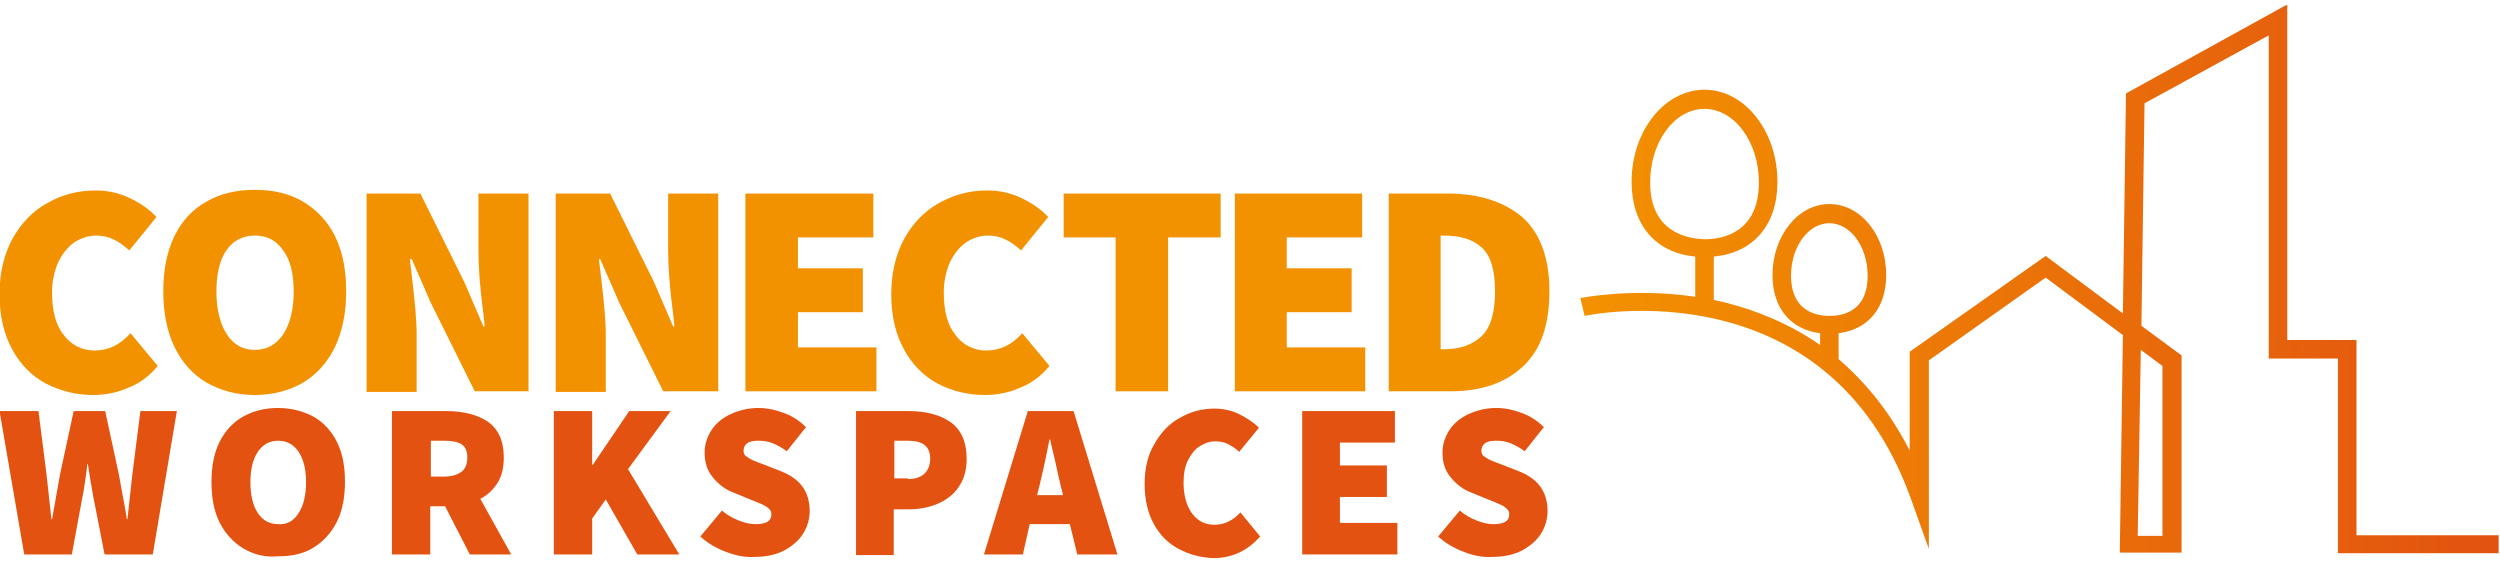 <?xml version="1.0" encoding="UTF-8" standalone="no"?>
<!DOCTYPE svg PUBLIC "-//W3C//DTD SVG 1.1//EN" "http://www.w3.org/Graphics/SVG/1.1/DTD/svg11.dtd">
<svg width="100%" height="100%" viewBox="0 0 445 100" version="1.1" xmlns="http://www.w3.org/2000/svg" xmlns:xlink="http://www.w3.org/1999/xlink" xml:space="preserve" xmlns:serif="http://www.serif.com/" style="fill-rule:evenodd;clip-rule:evenodd;stroke-linejoin:round;stroke-miterlimit:2;">
    <g transform="matrix(1.1,0,0,1.1,-240.546,-277.29)">
        <path d="M218.6,318.6L224.9,318.6L226.2,328.8L227,336.1L227.1,336.1L228.4,328.8L230.6,318.6L235.7,318.6L237.9,328.8L239,334.8L239.2,336.1L239.3,336.1L240.1,328.8L241.4,318.6L247.3,318.6L243.4,341.8L235.6,341.8L233.8,332.6C233.5,331 233.2,329.2 232.9,327.2L232.8,327.2L232.7,328.2C232.4,330.3 232.2,331.8 232,332.6L230.3,341.8L222.6,341.8L218.6,318.6Z" style="fill:rgb(227,82,16);fill-rule:nonzero;"/>
        <path d="M267,335.1C267.8,333.9 268.2,332.2 268.2,330.1C268.2,328 267.8,326.4 267,325.2C266.2,324 265.1,323.4 263.7,323.4C262.3,323.4 261.2,324 260.4,325.2C259.6,326.4 259.2,328 259.2,330.1C259.2,332.2 259.6,333.9 260.4,335.1C261.2,336.3 262.3,336.9 263.7,336.9C265.1,337 266.2,336.4 267,335.1M258,340.8C256.4,339.8 255.1,338.4 254.2,336.6C253.3,334.8 252.9,332.6 252.9,330.1C252.9,327.6 253.3,325.4 254.2,323.6C255.1,321.8 256.4,320.4 258,319.5C259.6,318.6 261.5,318.1 263.7,318.1C265.8,318.1 267.7,318.6 269.4,319.5C271,320.4 272.3,321.8 273.2,323.6C274.1,325.4 274.5,327.5 274.5,330C274.5,332.5 274.1,334.7 273.2,336.5C272.3,338.3 271,339.7 269.4,340.7C267.8,341.7 265.9,342.1 263.7,342.1C261.5,342.3 259.7,341.8 258,340.8" style="fill:rgb(227,82,16);fill-rule:nonzero;"/>
        <path d="M288.4,329.2L290.6,329.2C291.8,329.2 292.7,328.9 293.4,328.4C294,327.9 294.3,327.1 294.3,326.1C294.3,325.1 294,324.4 293.4,324C292.8,323.6 291.9,323.4 290.6,323.4L288.4,323.4L288.4,329.2ZM294.7,341.8L290.7,334L288.3,334L288.3,341.8L282.1,341.8L282.1,318.6L290.9,318.6C293.7,318.6 295.9,319.2 297.6,320.3C299.3,321.5 300.2,323.4 300.2,326.1C300.2,327.7 299.9,329.1 299.2,330.2C298.5,331.3 297.6,332.2 296.4,332.8L301.4,341.8L294.7,341.8Z" style="fill:rgb(227,82,16);fill-rule:nonzero;"/>
        <path d="M320.5,318.6L314.6,327.3L314.5,327.3L314.5,318.6L308.3,318.6L308.3,341.8L314.5,341.8L314.5,336L316.7,332.9L321.8,341.8L328.6,341.8L320.3,328L327.2,318.6L320.5,318.6Z" style="fill:rgb(227,82,16);fill-rule:nonzero;"/>
        <path d="M336.2,341.4C334.6,340.8 333.2,340 332,338.9L335.5,334.7C336.3,335.4 337.2,335.9 338.2,336.3C339.2,336.7 340.1,336.9 340.9,336.9C342.7,336.9 343.5,336.4 343.5,335.3C343.5,334.9 343.4,334.7 343.1,334.4C342.9,334.2 342.5,333.9 342,333.7C341.5,333.5 340.9,333.2 340.3,333L337.4,331.8C336,331.3 334.9,330.4 334,329.3C333.1,328.2 332.7,326.9 332.7,325.3C332.7,324 333.1,322.8 333.8,321.7C334.5,320.6 335.6,319.7 336.9,319.1C338.2,318.5 339.7,318.1 341.4,318.1C342.8,318.1 344.2,318.4 345.5,318.9C346.9,319.4 348.1,320.2 349.1,321.2L346,325.1C345.2,324.5 344.4,324.1 343.7,323.8C343,323.5 342.2,323.4 341.4,323.4C340.6,323.4 340,323.5 339.6,323.8C339.2,324.1 339,324.5 339,325C339,325.4 339.1,325.7 339.4,325.9C339.7,326.1 340.1,326.4 340.6,326.6C341.1,326.8 341.8,327.1 342.4,327.3L345.2,328.4C348.2,329.6 349.7,331.7 349.7,334.8C349.7,336.1 349.3,337.4 348.6,338.5C347.9,339.6 346.8,340.5 345.5,341.2C344.1,341.9 342.5,342.2 340.7,342.2C339.3,342.3 337.8,342 336.2,341.4" style="fill:rgb(227,82,16);fill-rule:nonzero;"/>
        <path d="M365.6,329.6C366.8,329.6 367.7,329.3 368.3,328.7C368.9,328.1 369.2,327.3 369.2,326.3C369.2,325.3 368.9,324.6 368.3,324.1C367.7,323.6 366.7,323.4 365.5,323.4L363.4,323.4L363.4,329.5L365.6,329.5L365.6,329.6ZM357.2,318.6L365.7,318.6C368.5,318.6 370.8,319.2 372.5,320.4C374.2,321.6 375.1,323.6 375.1,326.3C375.1,328.1 374.7,329.6 373.8,330.9C373,332.1 371.8,333 370.4,333.6C369,334.2 367.4,334.5 365.8,334.5L363.3,334.5L363.3,341.9L357.2,341.9L357.2,318.6Z" style="fill:rgb(227,82,16);fill-rule:nonzero;"/>
        <path d="M390.7,332.2L390.3,330.6C390,329.4 389.7,328 389.4,326.6L388.6,323.2L388.5,323.2L388.3,324.2C387.8,326.8 387.3,328.9 386.9,330.6L386.5,332.2L390.7,332.2ZM391.8,336.9L385.3,336.9L384.2,341.8L377.9,341.8L385,318.6L392.4,318.6L399.5,341.8L393,341.8L391.8,336.9Z" style="fill:rgb(227,82,16);fill-rule:nonzero;"/>
        <path d="M409.4,340.9C407.7,340 406.4,338.7 405.4,336.9C404.4,335.1 403.9,332.9 403.9,330.4C403.9,327.9 404.4,325.7 405.5,323.9C406.5,322.1 407.9,320.6 409.6,319.7C411.3,318.7 413.2,318.2 415.2,318.2C416.6,318.2 418,318.5 419.2,319.1C420.4,319.7 421.5,320.4 422.4,321.3L419.2,325.2C418.6,324.6 417.9,324.2 417.3,323.9C416.7,323.6 416,323.5 415.3,323.5C414.4,323.5 413.6,323.8 412.8,324.3C412,324.8 411.4,325.6 410.9,326.6C410.4,327.6 410.2,328.8 410.2,330.2C410.2,332.3 410.7,334 411.6,335.2C412.5,336.4 413.7,337 415.2,337C416.8,337 418.2,336.3 419.4,335L422.6,338.9C421.6,340 420.5,340.9 419.2,341.5C417.9,342.1 416.5,342.4 415,342.4C412.9,342.3 411.1,341.8 409.4,340.9" style="fill:rgb(227,82,16);fill-rule:nonzero;"/>
        <path d="M429.4,318.6L429.4,341.8L444.8,341.8L444.8,336.7L435.5,336.7L435.5,332.5L443.1,332.5L443.1,327.4L435.5,327.4L435.5,323.7L444.4,323.7L444.4,318.6L429.4,318.6Z" style="fill:rgb(227,82,16);fill-rule:nonzero;"/>
        <path d="M455.6,341.4C454,340.8 452.6,340 451.4,338.9L454.9,334.7C455.7,335.4 456.6,335.9 457.6,336.3C458.6,336.7 459.5,336.9 460.3,336.9C462.1,336.9 462.9,336.4 462.9,335.3C462.9,334.9 462.8,334.7 462.5,334.4C462.3,334.2 461.9,333.9 461.4,333.7C460.9,333.5 460.3,333.2 459.7,333L456.8,331.8C455.4,331.3 454.3,330.4 453.4,329.3C452.5,328.2 452.1,326.9 452.1,325.3C452.1,324 452.5,322.8 453.2,321.7C453.9,320.6 455,319.7 456.3,319.1C457.6,318.5 459.1,318.1 460.8,318.1C462.2,318.1 463.6,318.4 464.9,318.9C466.3,319.4 467.5,320.2 468.5,321.2L465.4,325.1C464.6,324.5 463.8,324.1 463.1,323.8C462.4,323.5 461.6,323.4 460.8,323.4C460,323.4 459.4,323.5 459,323.8C458.6,324.1 458.4,324.5 458.4,325C458.4,325.4 458.5,325.7 458.8,325.9C459.1,326.1 459.5,326.4 460,326.6C460.5,326.8 461.2,327.1 461.8,327.3L464.6,328.4C467.6,329.6 469.1,331.7 469.1,334.8C469.1,336.1 468.7,337.4 468,338.5C467.3,339.6 466.2,340.5 464.9,341.2C463.5,341.9 461.9,342.2 460.1,342.2C458.7,342.3 457.1,342 455.6,341.4" style="fill:rgb(227,82,16);fill-rule:nonzero;"/>
        <path d="M226.2,314.2C223.9,313 222,311.1 220.7,308.7C219.3,306.2 218.6,303.2 218.6,299.7C218.6,296.3 219.3,293.3 220.7,290.7C222.1,288.2 224,286.2 226.4,284.9C228.7,283.6 231.3,282.9 234.1,282.9C236.1,282.9 237.9,283.3 239.6,284.1C241.3,284.9 242.8,285.9 244,287.2L239.6,292.6C238.7,291.8 237.9,291.2 237,290.8C236.2,290.4 235.3,290.2 234.2,290.2C233,290.2 231.8,290.6 230.7,291.3C229.6,292.1 228.8,293.1 228.1,294.5C227.5,295.9 227.1,297.5 227.1,299.4C227.1,302.4 227.7,304.7 229,306.3C230.2,307.9 231.9,308.8 234,308.8C236.2,308.8 238.1,307.9 239.8,306L244.2,311.3C242.9,312.9 241.3,314.1 239.5,314.8C237.7,315.6 235.8,316 233.7,316C231.1,316 228.6,315.4 226.2,314.2" style="fill:rgb(243,146,0);fill-rule:nonzero;"/>
        <path d="M264.5,306.2C265.6,304.5 266.2,302.2 266.2,299.3C266.2,296.4 265.7,294.2 264.5,292.6C263.4,291 261.9,290.2 259.9,290.2C258,290.2 256.4,291 255.3,292.6C254.2,294.2 253.7,296.5 253.7,299.3C253.7,302.2 254.3,304.5 255.4,306.2C256.5,307.9 258,308.7 259.9,308.7C261.8,308.7 263.3,307.9 264.5,306.2M252.1,314C249.9,312.7 248.1,310.7 246.9,308.2C245.7,305.7 245.1,302.7 245.1,299.2C245.1,295.7 245.7,292.8 246.9,290.3C248.1,287.8 249.9,285.9 252.1,284.7C254.3,283.4 257,282.8 259.9,282.8C262.9,282.8 265.5,283.4 267.7,284.7C269.9,286 271.7,287.9 272.9,290.3C274.1,292.8 274.7,295.7 274.7,299.2C274.7,302.7 274.1,305.6 272.9,308.2C271.7,310.7 269.9,312.7 267.7,314C265.5,315.3 262.8,316 259.9,316C257,316 254.4,315.3 252.1,314" style="fill:rgb(243,146,0);fill-rule:nonzero;"/>
        <path d="M278,283.4L286.7,283.4L293.8,297.7L296.9,304.9L297.1,304.9C297.1,304.5 297,303.9 296.9,302.9C296.3,298.4 296.1,295 296.1,292.7L296.1,283.4L304.2,283.4L304.2,315.4L295.5,315.4L288.4,301.1L285.3,294L285,294L285.3,296.6C285.8,300.7 286.1,303.9 286.1,306.2L286.1,315.5L278,315.5L278,283.4Z" style="fill:rgb(243,146,0);fill-rule:nonzero;"/>
        <path d="M308.6,283.4L317.4,283.4L324.5,297.7L327.6,304.9L327.8,304.9C327.8,304.5 327.7,303.9 327.6,302.9C327,298.4 326.8,295 326.8,292.7L326.8,283.4L334.9,283.4L334.9,315.4L326,315.4L318.9,301.1L315.8,294L315.6,294L315.9,296.6C316.4,300.7 316.7,303.9 316.7,306.2L316.7,315.5L308.6,315.5L308.6,283.4Z" style="fill:rgb(243,146,0);fill-rule:nonzero;"/>
        <path d="M339.3,283.4L360,283.4L360,290.5L347.8,290.5L347.8,295.5L358.3,295.5L358.3,302.6L347.8,302.6L347.8,308.3L360.5,308.3L360.5,315.4L339.3,315.4L339.3,283.4Z" style="fill:rgb(243,146,0);fill-rule:nonzero;"/>
        <path d="M370.5,314.2C368.2,313 366.3,311.1 365,308.7C363.6,306.2 362.9,303.2 362.9,299.7C362.9,296.3 363.6,293.3 365,290.7C366.4,288.2 368.3,286.2 370.7,284.9C373,283.6 375.6,282.9 378.4,282.9C380.4,282.9 382.2,283.3 383.9,284.1C385.6,284.9 387.1,285.9 388.3,287.2L383.9,292.6C383,291.8 382.2,291.2 381.3,290.8C380.5,290.4 379.6,290.2 378.5,290.2C377.3,290.2 376.1,290.6 375,291.3C373.9,292.1 373.1,293.1 372.4,294.5C371.8,295.9 371.4,297.5 371.4,299.4C371.4,302.4 372,304.7 373.3,306.3C374.5,307.9 376.2,308.8 378.3,308.8C380.5,308.8 382.4,307.9 384.1,306L388.5,311.3C387.2,312.9 385.6,314.1 383.8,314.8C382,315.6 380.1,316 378,316C375.4,316 372.8,315.4 370.5,314.2" style="fill:rgb(243,146,0);fill-rule:nonzero;"/>
        <path d="M399.2,290.5L390.8,290.5L390.8,283.4L416.2,283.4L416.2,290.5L407.7,290.5L407.7,315.4L399.2,315.4L399.2,290.5Z" style="fill:rgb(243,146,0);fill-rule:nonzero;"/>
        <path d="M418.5,283.4L439.1,283.4L439.1,290.5L426.9,290.5L426.9,295.5L437.4,295.5L437.4,302.6L426.9,302.6L426.9,308.3L439.6,308.3L439.6,315.4L418.5,315.4L418.5,283.4Z" style="fill:rgb(243,146,0);fill-rule:nonzero;"/>
        <path d="M452.3,308.6C454.9,308.6 456.9,307.9 458.4,306.5C459.9,305.1 460.6,302.7 460.6,299.2C460.6,295.8 459.9,293.4 458.4,292.1C457,290.8 454.9,290.2 452.3,290.2L451.8,290.2L451.8,308.6L452.3,308.6ZM443.4,283.4L452.9,283.4C458,283.4 462,284.7 465,287.2C467.9,289.8 469.4,293.8 469.4,299.2C469.4,304.7 468,308.7 465.1,311.4C462.2,314.1 458.3,315.4 453.4,315.4L443.4,315.4L443.4,283.4Z" style="fill:rgb(243,146,0);fill-rule:nonzero;"/>
        <clipPath id="_clip1">
            <path d="M565.1,308.7L568.6,311.3L568.6,338.8L564.6,338.8L565.1,308.7ZM508.5,296.7C508.5,292 511.3,288.2 514.7,288.2C518.1,288.2 520.9,292 520.9,296.7C520.9,302.4 517,303.2 514.7,303.2C512.4,303.2 508.5,302.3 508.5,296.7M485.7,281.6C485.7,275.1 489.6,269.7 494.5,269.7C499.3,269.7 503.3,275 503.3,281.6C503.3,289.9 497.2,290.8 494.5,290.8C491.9,290.7 485.7,289.8 485.7,281.6M562.7,267.2L562.2,302.8L549.7,293.5L527.7,309L527.7,325C524.5,318.7 520.5,313.9 516.2,310.2L516.2,306C521,305.4 523.9,301.9 523.9,296.6C523.9,290.2 519.8,285.1 514.7,285.1C509.6,285.1 505.5,290.3 505.5,296.6C505.5,301.9 508.4,305.4 513.2,306L513.2,307.9C507.6,304 501.5,301.8 496,300.6L496,293.6C502.4,293 506.3,288.5 506.3,281.5C506.3,273.3 501,266.6 494.5,266.6C488,266.6 482.7,273.3 482.7,281.5C482.7,288.5 486.6,293 493,293.6L493,300.1C482.7,298.6 474.6,300.3 474.4,300.3L475.1,303.2C475.5,303.1 514.3,294.9 527.9,332.8L530.8,340.9L530.8,310.4L549.7,297L562.2,306.3L561.7,341.5L571.7,341.5L571.7,309.6L565.2,304.8L565.7,268.8L585.8,257.8L585.8,310.1L597,310.1L597,341.6L623,341.6L623,338.7L600,338.7L600,307.1L588.8,307.1L588.8,252.8L562.7,267.2Z"/>
        </clipPath>
        <g clip-path="url(#_clip1)">
            <rect x="474.4" y="252.9" width="148.6" height="88.8" style="fill:url(#_Linear2);"/>
        </g>
    </g>
    <defs>
        <linearGradient id="_Linear2" x1="0" y1="0" x2="1" y2="0" gradientUnits="userSpaceOnUse" gradientTransform="matrix(148.588,0,0,148.588,474.377,297.327)"><stop offset="0" style="stop-color:rgb(243,146,0);stop-opacity:1"/><stop offset="0" style="stop-color:rgb(243,146,0);stop-opacity:1"/><stop offset="1" style="stop-color:rgb(226,82,16);stop-opacity:1"/></linearGradient>
    </defs>
</svg>
